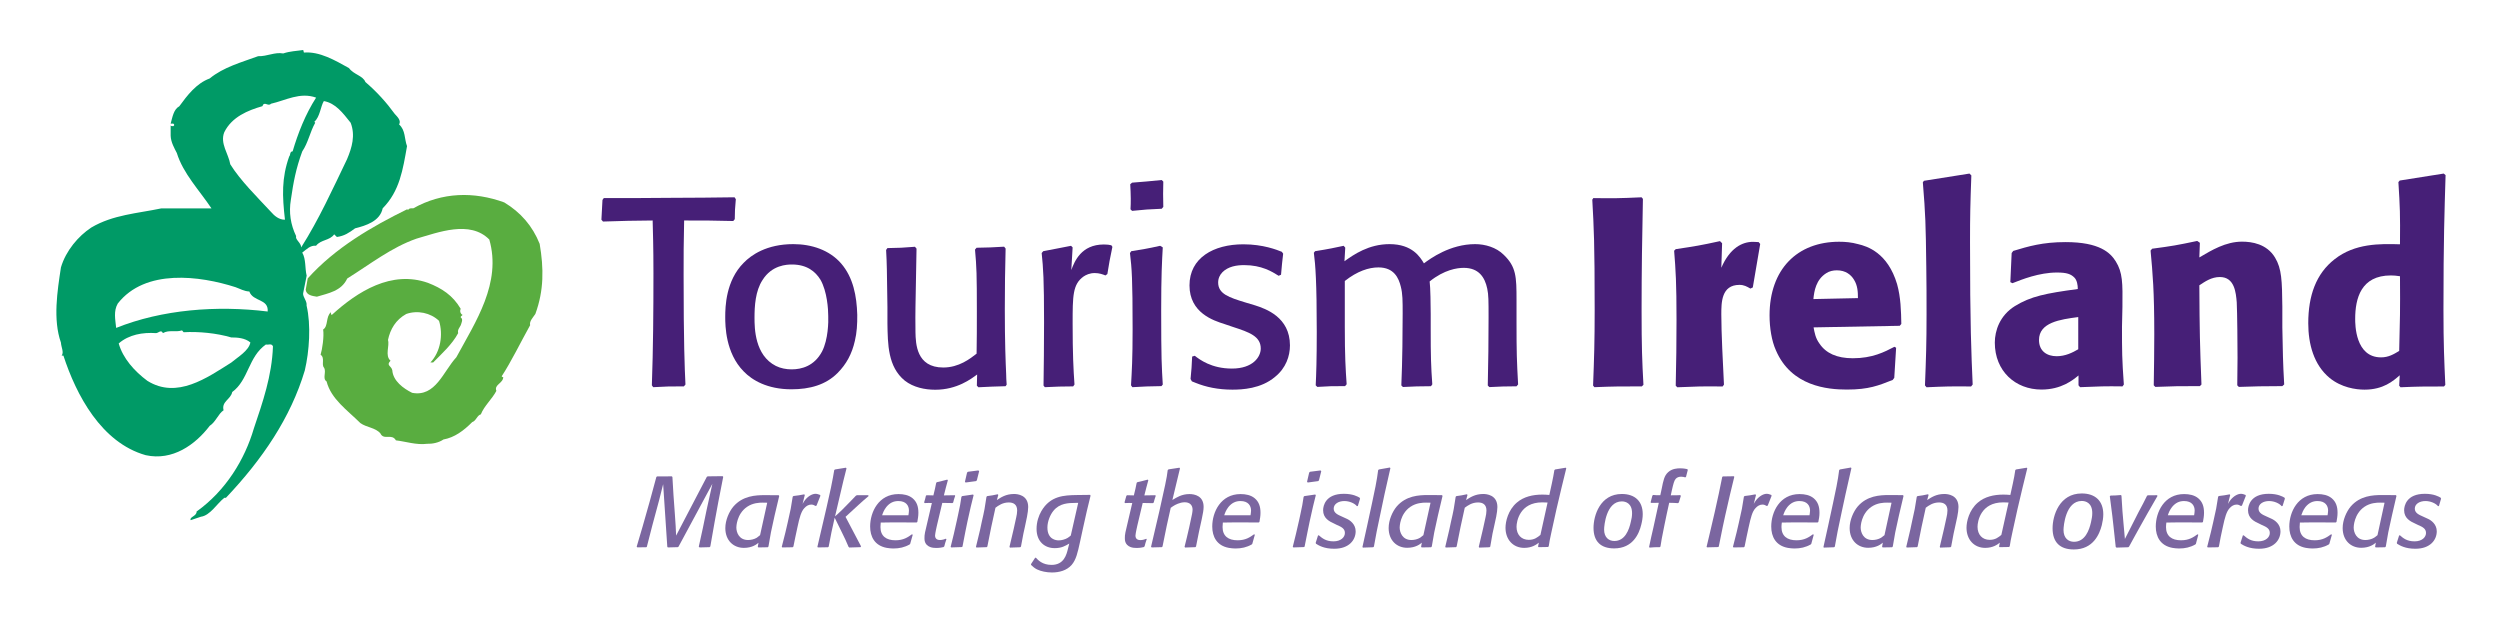 <?xml version="1.0" encoding="utf-8"?>
<!-- Generator: Adobe Illustrator 27.7.0, SVG Export Plug-In . SVG Version: 6.00 Build 0)  -->
<svg version="1.1" id="Layer_1" xmlns="http://www.w3.org/2000/svg" xmlns:xlink="http://www.w3.org/1999/xlink" x="0px" y="0px"
	 viewBox="0 0 283.46 70.87" style="enable-background:new 0 0 283.46 70.87;" xml:space="preserve">
<style type="text/css">
	.st0{fill:#461F77;}
	.st1{fill:#009A66;}
	.st2{fill:#59AD40;}
	.st3{fill:#7B66A0;}
</style>
<g>
	<path class="st0" d="M83.14,25.06C80.59,25,80.17,25,77.57,25c-0.06,3.02-0.06,3.51-0.06,6.2c0,7.59,0.12,10.59,0.21,12.4
		l-0.18,0.21c-1.72,0-1.81,0-3.48,0.09l-0.15-0.21c0.15-4.23,0.18-8.47,0.18-12.7c0-3.09-0.06-4.69-0.09-5.99
		c-2.63,0.03-2.93,0.03-5.63,0.12l-0.18-0.21c0.06-1.06,0.06-1.18,0.12-2.24l0.15-0.21c2.18,0,5.66,0,7.83-0.03
		c2.33,0,4.66-0.03,6.99-0.06l0.15,0.21c-0.09,1.06-0.12,1.39-0.12,2.27L83.14,25.06z"/>
	<path class="st0" d="M96.93,38.64c-0.33,1.48-0.97,2.66-1.97,3.66c-1.33,1.33-3.12,1.84-5.23,1.84c-2.72,0-4.45-1.03-5.41-2.03
		c-2.06-2.09-2.09-5.17-2.09-6.17c0-1.15,0.06-4.11,2.09-6.14c0.85-0.88,2.6-2.12,5.63-2.12c2.06,0,4.08,0.66,5.41,2.18
		c1.39,1.6,1.78,3.72,1.84,5.84C97.21,36.74,97.15,37.74,96.93,38.64z M93.03,31.72c-0.58-0.94-1.54-1.73-3.24-1.73
		c-0.57,0-2.27,0.06-3.33,1.76c-0.82,1.24-0.91,2.99-0.91,4.26c0,1.21,0.03,4.27,2.42,5.48c0.54,0.27,1.18,0.39,1.79,0.39
		c1.12,0,2.57-0.37,3.45-2.03c0.7-1.36,0.73-3.39,0.7-4.02C93.91,35.08,93.79,33.05,93.03,31.72z"/>
	<path class="st0" d="M114.02,28.18c-0.06,2.3-0.09,4.45-0.09,6.9c0,3.72,0.09,5.96,0.15,7.26c0,0.42,0.03,0.85,0.06,1.27
		l-0.12,0.18c-1.45,0.03-1.69,0.06-3.08,0.12l-0.18-0.18l0.03-1.27c-0.66,0.49-2.27,1.73-4.75,1.73c-1.18,0-2.48-0.27-3.45-1.03
		c-1.93-1.57-1.93-4.14-1.97-6.5v-1.87c-0.06-4.32-0.06-4.81-0.15-6.45l0.15-0.21c1.42-0.03,1.69-0.03,3.12-0.15l0.18,0.21
		l-0.12,6.62c0,0.82-0.03,1.42,0,2.87c0.03,1.27,0.09,3.99,3.15,3.99c1.78,0,3.05-1,3.78-1.57c0.03-1.63,0.03-3.03,0.03-4.78
		c0-4.2-0.03-5.05-0.21-7.02l0.18-0.21c1.39-0.03,1.72-0.03,3.12-0.12L114.02,28.18z"/>
	<path class="st0" d="M125.34,31.23c-0.3-0.12-0.7-0.27-1.21-0.27c-0.58,0-1,0.21-1.27,0.39c-1.24,0.88-1.24,2.21-1.24,5.35
		c0,3.42,0.09,5.2,0.21,6.9l-0.15,0.21c-1.42,0-1.75,0.03-3.21,0.09l-0.15-0.18c0.03-2.3,0.06-4.39,0.06-7.2
		c0-4.84-0.09-6.08-0.27-7.83l0.18-0.21c1.15-0.21,1.88-0.37,3.15-0.61l0.18,0.18l-0.15,2.57c0.36-0.97,1.12-2.9,3.69-2.9
		c0.39,0,0.6,0.03,0.85,0.09l0.12,0.18c-0.3,1.45-0.36,1.75-0.57,3.08L125.34,31.23z"/>
	<path class="st0" d="M131.69,43.78c-1.57,0.03-1.81,0.03-3.3,0.12l-0.15-0.21c0.09-1.6,0.18-2.99,0.18-6.35
		c0-5.78-0.09-6.87-0.3-8.65l0.15-0.21c1.3-0.21,1.75-0.27,3.27-0.61l0.3,0.18c-0.09,1.57-0.18,3.21-0.18,7.11
		c0,5.62,0.06,6.38,0.18,8.44L131.69,43.78z M131.72,23.67c-1.54,0.06-1.87,0.09-3.36,0.24l-0.18-0.18
		c0.03-0.39,0.03-0.81,0.03-1.21c0-0.54-0.03-1.03-0.06-1.63l0.21-0.18c1.57-0.12,1.84-0.15,3.36-0.3l0.18,0.18
		c-0.03,1.24-0.03,1.54,0,2.87L131.72,23.67z"/>
	<path class="st0" d="M142.3,34.62c1.21,0.39,3.96,1.33,3.96,4.54c0,1.21-0.45,2.57-1.69,3.57c-1.6,1.36-3.75,1.45-4.84,1.45
		c-1.63,0-3-0.3-4.14-0.76c-0.15-0.06-0.3-0.12-0.45-0.18l-0.15-0.27c0.12-1.18,0.12-1.33,0.18-2.54l0.3-0.09
		c0.54,0.42,1.88,1.45,4.21,1.45c2.39,0,3.27-1.33,3.27-2.27c0-1.39-1.3-1.85-3.15-2.45l-0.97-0.33c-1.24-0.39-3.96-1.27-3.96-4.38
		c0-3.12,2.72-4.66,6.11-4.66c2.24,0,3.81,0.63,4.36,0.85l0.15,0.21c-0.12,1.12-0.15,1.24-0.24,2.39l-0.27,0.12
		c-0.76-0.48-1.94-1.21-3.9-1.21c-0.42,0-0.85,0.03-1.3,0.15c-0.91,0.25-1.66,0.88-1.66,1.82c0,1.3,1.24,1.7,3.11,2.27L142.3,34.62z
		"/>
	<path class="st0" d="M149.11,28.48c1.54-0.24,2.36-0.42,3.24-0.61l0.18,0.21l-0.09,1.54c1.06-0.76,2.75-1.94,5.11-1.94
		c2.6,0,3.48,1.48,3.9,2.18c0.73-0.54,2.96-2.18,5.81-2.18c1.12,0,2.39,0.36,3.24,1.21c1.42,1.36,1.45,2.51,1.45,5.11v2.57
		c0,3.45,0.03,4.29,0.18,7.02l-0.18,0.21c-1.45,0-1.69,0.03-3.08,0.09l-0.18-0.18c0.06-2.51,0.09-5.26,0.09-7.71
		c0-1.9,0-2.57-0.15-3.27c-0.27-1.3-0.97-2.36-2.66-2.36c-0.76,0-2.21,0.21-3.87,1.54c0.09,0.63,0.12,2.81,0.12,3.69v1.72
		c0,3.09,0.03,4.14,0.18,6.26l-0.15,0.21c-1.57,0-1.75,0.03-3.18,0.09l-0.18-0.18c0.12-2.72,0.15-6.2,0.15-8.11
		c0-1.51,0-2.27-0.21-3.09c-0.24-0.97-0.76-2.18-2.54-2.18c-1.09,0-2.39,0.42-3.81,1.54v5.17c0,3.36,0.09,4.84,0.21,6.54l-0.18,0.21
		c-1.57,0-1.69,0-3.15,0.09l-0.18-0.18c0.06-1.21,0.12-2.93,0.12-6.05c0-5.69-0.15-7.59-0.33-8.98L149.11,28.48z"/>
	<path class="st0" d="M186.28,22.55c-0.09,4.17-0.15,8.35-0.15,12.52c0,4.38,0.06,5.78,0.21,8.56l-0.18,0.18
		c-2.51,0-3.12,0-5.38,0.09l-0.15-0.18c0.12-3.15,0.18-4.99,0.18-8.56c0-7.71-0.09-9.26-0.27-12.52l0.12-0.18
		c2.18,0.03,2.87,0.03,5.47-0.09L186.28,22.55z"/>
	<path class="st0" d="M198.47,32.72c-0.42-0.24-0.73-0.42-1.24-0.42c-2.06,0-2.06,2-2.06,3.36c0,2.09,0.18,5.5,0.3,7.95l-0.15,0.21
		c-2.42-0.03-2.9,0-5.14,0.09L190,43.73c0.06-2.51,0.09-4.99,0.09-7.47c0-4.2-0.09-5.57-0.27-7.83l0.18-0.18
		c2.21-0.33,2.78-0.42,5.02-0.91l0.24,0.24l-0.09,2.78c0.97-2.24,2.36-2.94,3.6-2.94c0.21,0,0.42,0.03,0.63,0.03l0.18,0.21
		l-0.84,4.93L198.47,32.72z"/>
	<path class="st0" d="M214.99,39.43l-0.21,3.41l-0.18,0.24c-1.6,0.63-2.69,1.09-5.2,1.09c-2.18,0-6.29-0.36-8.04-4.45
		c-0.48-1.06-0.72-2.54-0.72-3.96c0-5.23,3.14-8.35,7.89-8.35c0.69,0,1.39,0.06,2.15,0.27c1.03,0.24,3.36,0.97,4.42,4.54
		c0.42,1.51,0.45,3.03,0.48,4.51l-0.18,0.21l-9.77,0.18c0.12,0.61,0.21,1.21,0.67,1.84c0.73,1.09,1.97,1.66,3.78,1.66
		c2.21,0,3.57-0.7,4.72-1.3L214.99,39.43z M210.66,33.8c0-0.7-0.03-1.42-0.45-2.09c-0.33-0.55-0.94-1.06-1.94-1.06
		c-0.42,0-0.85,0.09-1.21,0.33c-1.15,0.73-1.36,2-1.45,2.93L210.66,33.8z"/>
	<path class="st0" d="M223.49,43.82c-2.21-0.03-3.03,0-5.05,0.09l-0.18-0.21c0.12-2.99,0.18-4.81,0.18-8.07c0-1.79,0-3.57-0.03-5.36
		c-0.06-4.9-0.09-5.9-0.39-9.59l0.12-0.18l5.17-0.82l0.21,0.21c-0.12,3.27-0.15,4.63-0.15,7.5c0,9.56,0.15,12.73,0.3,16.21
		L223.49,43.82z"/>
	<path class="st0" d="M240.6,37.04c0,2.84,0,3.6,0.21,6.56l-0.15,0.21c-1.97-0.03-2.63,0-4.81,0.09l-0.18-0.21v-1.12
		c-0.63,0.52-1.94,1.6-4.2,1.6c-2.96,0-5.29-2.09-5.29-5.32c0-1.36,0.57-3.08,2.27-4.14c1.82-1.12,3.51-1.45,7.14-1.94
		c0-0.45-0.09-1-0.39-1.3c-0.39-0.39-0.85-0.57-1.97-0.57c-2.03,0-3.99,0.79-5.05,1.21l-0.24-0.12l0.15-3.3l0.18-0.24
		c1.72-0.52,3.33-1,5.93-1c3.87,0,5.08,1.21,5.69,2.18c0.79,1.27,0.79,2.45,0.76,5.17L240.6,37.04z M235.64,35.95
		c-2.06,0.27-4.45,0.61-4.45,2.6c0,1.27,0.91,1.84,2,1.84c1,0,1.82-0.42,2.45-0.79V35.95z"/>
	<path class="st0" d="M258.78,43.78c-2.42,0-2.93,0.03-4.93,0.09l-0.18-0.18c0-1.03,0.03-2.09,0.03-3.12c0-1.14-0.03-5.29-0.09-6.29
		c-0.09-1.09-0.24-2.87-1.91-2.87c-0.97,0-1.69,0.52-2.33,0.94c0.03,5.41,0.06,6.59,0.24,11.25l-0.18,0.18c-2.42,0-2.87,0-5.05,0.09
		l-0.18-0.18c0.03-1.94,0.06-3.87,0.06-5.81c0-4.93-0.18-6.84-0.42-9.47l0.18-0.21c2.27-0.3,2.78-0.39,5.11-0.88l0.3,0.21
		l-0.06,1.66c1.39-0.82,2.99-1.79,4.84-1.79c1.09,0,2.81,0.24,3.75,1.82c0.75,1.24,0.79,2.63,0.82,5.54v2.36
		c0.06,2.96,0.06,3.81,0.21,6.47L258.78,43.78z"/>
	<path class="st0" d="M277.11,43.82c-2.27,0-2.84,0-4.93,0.09l-0.15-0.18l0.06-1.18c-0.73,0.64-1.85,1.63-3.99,1.63
		c-1,0-2.63-0.24-3.96-1.33c-1.79-1.48-2.42-3.84-2.42-6.2c0-3.12,0.88-5.62,2.99-7.26c2.3-1.81,5.14-1.76,7.41-1.69
		c0.03-3.45,0-4.2-0.18-7.05l0.15-0.18l4.99-0.79l0.21,0.18c-0.12,4-0.24,7.29-0.24,15.28c0,3.96,0.09,5.78,0.21,8.5L277.11,43.82z
		 M271.09,31.23c-3.39,0-4.05,2.6-4.05,4.93c0,0.61,0,4.36,2.93,4.36c0.85,0,1.45-0.36,2.06-0.73c0.09-3.66,0.12-4.45,0.09-8.47
		C271.7,31.26,271.43,31.23,271.09,31.23z"/>
</g>
<path class="st1" d="M34.77,31.26c-0.21-0.86-0.06-1.86-0.5-2.62c0.49-0.37,0.9-0.84,1.57-0.78c0.55-0.71,1.55-0.57,2.05-1.29
	l0.31,0.3c0.85-0.12,1.37-0.47,2.06-0.98c1.23-0.31,2.82-0.8,3.13-2.27c1.94-1.96,2.29-4.41,2.76-7.05c-0.31-0.82-0.16-1.8-0.9-2.46
	c0.28-0.45-0.25-0.92-0.49-1.19c-0.92-1.27-2.01-2.49-3.33-3.62c-0.28-0.73-1.33-0.84-1.86-1.58C38,6.85,36.24,5.81,34.46,5.96
	l-0.08-0.29c-0.78,0.12-1.45,0.12-2.27,0.39c-0.96-0.18-1.84,0.35-2.84,0.31c-1.88,0.69-3.93,1.24-5.5,2.53
	c-1.51,0.55-2.55,1.93-3.44,3.15c-0.65,0.35-0.78,1.25-0.98,1.97c0.12,0.02,0.33-0.08,0.39,0.1c0.04,0.1-0.04,0.14-0.08,0.18
	c-0.1,0-0.24,0.04-0.31-0.08v1.17c0.02,0.73,0.43,1.43,0.7,1.96c0.72,2.33,2.56,4.23,3.93,6.28c-1.65,0-3.93,0-5.7,0
	c-2.7,0.57-5.46,0.71-7.93,2.17c-1.46,0.96-2.88,2.62-3.44,4.52c-0.41,2.7-0.92,5.91,0,8.53c0.02,0.49,0.37,1.11,0.08,1.47h0.2
	c1.45,4.46,4.3,9.87,9.33,11.29c3.04,0.67,5.62-1.18,7.26-3.33c0.68-0.43,0.97-1.37,1.57-1.76c-0.26-1,0.82-1.23,0.98-2.07
	c1.86-1.36,1.82-4,3.82-5.39c0.27,0.08,0.64-0.17,0.8,0.21c-0.12,3.35-1.16,6.32-2.17,9.32c-1.02,3.48-3.15,7.02-6.49,9.41
	c0.03,0.53-0.85,0.61-0.67,0.98l1.16-0.39c1.05-0.14,1.82-1.49,2.66-2.15h0.18c4.13-4.36,7.34-9.08,8.94-14.44
	c0.51-2.16,0.72-5.15,0.2-7.36c0.08-0.48-0.44-0.98-0.39-1.38L34.77,31.26z M26.22,41.11c-2.74,1.72-6.15,4.17-9.51,2.07
	c-1.47-1.09-2.78-2.56-3.25-4.24c1.16-1.01,2.72-1.27,4.23-1.17c0.27,0,0.58-0.45,0.78,0c0.72-0.41,1.37-0.06,2.17-0.31l0.18,0.21
	c1.68-0.1,3.74,0.1,5.4,0.59c0.7,0,1.57,0.06,2.17,0.57C28.2,39.78,26.97,40.48,26.22,41.11z M30.35,35.32
	c-5.78-0.71-11.96-0.23-17.18,1.86c-0.1-0.98-0.31-1.9,0.18-2.76c3.11-3.99,9.33-3.15,13.35-1.86c0.51,0.18,0.98,0.47,1.57,0.49
	C28.69,34.23,30.47,33.85,30.35,35.32z M32.31,24.91c-0.67,0.02-1.21-0.45-1.58-0.88c-1.58-1.7-3.46-3.54-4.62-5.4
	c-0.2-1.2-1.19-2.37-0.68-3.64c0.86-1.74,2.68-2.48,4.32-2.95c0.22-0.63,0.63,0.09,0.98-0.28c1.64-0.37,3.29-1.35,5.11-0.69
	c-1.21,1.88-2.06,4.05-2.66,6.09c-0.35,0.02-0.22,0.41-0.39,0.58C31.92,20.19,32,22.21,32.31,24.91z M33.58,26.78
	c-0.64-1.33-0.84-2.7-0.6-4.13c0.29-2,0.57-3.52,1.29-5.48c0.67-0.98,0.88-2.21,1.47-3.25l-0.1-0.11c0.65-0.57,0.71-1.76,1.08-2.35
	c1.33,0.24,2.14,1.33,3.04,2.46c0.55,1.43,0.15,2.8-0.41,4.13c-1.62,3.37-3.21,6.87-5.2,10C34.15,27.53,33.44,27.16,33.58,26.78z"/>
<path class="st2" d="M34.66,32.87c0.1,0.61,0.76,0.69,1.27,0.77c1.29-0.39,2.78-0.63,3.44-2.06c2.58-1.61,5.03-3.54,7.85-4.52
	c2.45-0.7,6.06-2.13,8.26,0.1c1.41,4.93-1.55,9.31-3.74,13.35c-1.48,1.6-2.35,4.53-5.01,4.03c-0.99-0.49-2.17-1.35-2.25-2.56
	c-0.1-0.51-0.74-0.53-0.2-1.08c-0.67-0.59-0.08-1.69-0.29-2.35c0.26-1.23,0.88-2.29,2.07-2.95c1.27-0.45,2.76-0.14,3.72,0.78
	c0.48,1.56,0.18,3.5-0.98,4.72h0.31c0.98-1,2.15-2.04,2.84-3.33c-0.1-0.37,0.15-0.61,0.29-0.89c0.08-0.27,0.31-0.7,0-0.88
	c-0.04-0.14,0.12-0.18,0.21-0.29c-0.27-0.14-0.33-0.49-0.21-0.69c-0.9-1.54-2.15-2.34-3.72-2.95c-4.13-1.45-7.96,0.96-10.9,3.64
	c-0.12-0.06-0.1-0.2-0.1-0.31c-0.61,0.53-0.28,1.59-0.88,1.96c0.12,0.79-0.1,2.25-0.29,2.86c0.53,0.37,0.06,1.11,0.39,1.47
	c0.3,0.49-0.22,1.23,0.29,1.56c0.51,2,2.35,3.25,3.83,4.72c0.71,0.51,1.71,0.51,2.27,1.17c0.39,0.83,1.29-0.04,1.76,0.79
	c1.06,0.12,2.35,0.55,3.53,0.39c0.59,0.02,1.33-0.12,1.86-0.49c1.25-0.22,2.3-1,3.26-1.97c0.45-0.14,0.55-0.77,0.98-0.88
	c0.39-0.98,1.27-1.72,1.76-2.66c-0.29-0.71,0.78-0.86,0.78-1.57c-0.08,0.04-0.14-0.04-0.18-0.08c1.08-1.65,2.15-3.86,3.23-5.8
	c-0.12-0.43,0.33-0.88,0.59-1.27c0.98-2.68,0.96-5.17,0.49-7.95c-0.81-2.03-2.16-3.58-4.02-4.7c-3.44-1.25-7.04-1.17-10.31,0.67
	c-0.22,0-0.47-0.04-0.6,0.2l-0.08-0.1c-4.03,1.98-8.16,4.37-11.29,7.85L34.66,32.87z"/>
<g>
	<path class="st3" d="M80.54,61.96l-0.09,0.08l-1.13,0.03l-0.09-0.08l0.45-2.06l0.44-2.12l0.65-2.95l-2.59,4.81l-1.25,2.32
		l-0.09,0.05l-1.12,0.03l-0.06-0.08l-0.11-1.65l-0.36-5.44l-0.46,1.83l-0.75,2.78l-0.64,2.49l-0.07,0.05l-1.02,0.01l-0.06-0.08
		l0.66-2.24l0.81-2.86l0.76-2.8l0.08-0.06l1.67-0.01l0.07,0.07l0.12,2.03l0.16,2.21c0.09,1.23,0.1,1.46,0.14,2.41l2.36-4.52
		l1.12-2.14l0.1-0.06l1.7-0.02l0.06,0.08l-0.55,2.82l-0.43,2.33L80.54,61.96z"/>
	<path class="st3" d="M87.83,58.44c-0.4,1.75-0.48,2.18-0.7,3.53l-0.08,0.08l-1.07,0.02l-0.06-0.08L86,61.54
		c-0.19,0.16-0.69,0.58-1.66,0.58c-1.16,0-2.1-0.82-2.1-2.24c0-0.9,0.43-1.87,0.91-2.44c1.06-1.23,2.52-1.3,3.57-1.3l1.57,0.01
		l0.06,0.09L87.83,58.44z M86.99,57c-0.17,0-0.34-0.01-0.51-0.01c-0.37,0-1.11,0.02-1.78,0.48c-1.19,0.82-1.21,2.28-1.21,2.34
		c0,0.54,0.29,1.42,1.33,1.42c0.31,0,0.69-0.08,0.99-0.26c0.12-0.08,0.25-0.19,0.37-0.29L86.99,57z"/>
	<path class="st3" d="M89.96,61.97l-0.09,0.08l-1.18,0.02L88.64,62l0.42-1.66l0.25-1.08c0.34-1.46,0.39-1.76,0.57-2.94l0.08-0.08
		c0.56-0.07,0.68-0.08,1.23-0.19l0.06,0.08l-0.25,1c0.09-0.16,0.18-0.31,0.29-0.45c0.38-0.46,0.83-0.69,1.18-0.69
		c0.18,0,0.33,0.06,0.52,0.13l0.03,0.1l-0.44,1.11l-0.11,0.04c-0.16-0.09-0.28-0.16-0.48-0.16c-0.31,0-0.57,0.16-0.78,0.39
		c-0.37,0.39-0.55,1.04-0.79,2.17l-0.24,1.12L89.96,61.97z"/>
	<path class="st3" d="M95.87,58.6l1.76,3.35l-0.07,0.09l-1.26,0.04L96.21,62c-0.29-0.71-0.38-0.86-0.78-1.69l-0.79-1.61
		c-0.33,1.44-0.4,1.78-0.68,3.28l-0.08,0.07l-1.15,0.02L92.68,62l0.68-2.92l0.36-1.55c0.17-0.74,0.33-1.48,0.49-2.2
		c0.22-1.04,0.27-1.41,0.38-2.03l0.08-0.07l1.24-0.2l0.07,0.08l-0.35,1.39l-0.95,4.05c0.27-0.24,0.43-0.38,0.81-0.75
		c0.4-0.39,1.36-1.39,1.54-1.58l0.12-0.07h1.3l0.03,0.1c-0.11,0.1-0.17,0.15-0.62,0.53c-0.18,0.15-0.3,0.26-0.51,0.46L95.87,58.6z"
		/>
	<path class="st3" d="M103.2,61.66l-0.06,0.07c-0.58,0.33-1.17,0.46-1.85,0.46c-0.25,0-0.5-0.03-0.75-0.07
		c-1.36-0.25-1.88-1.26-1.88-2.42c0-1.64,0.96-3.68,3.21-3.68c0.58,0,1.17,0.11,1.61,0.48c0.47,0.4,0.65,0.93,0.65,1.64
		c0,0.39-0.06,0.67-0.12,1.04l-0.08,0.06c-0.37,0-2.23-0.01-2.65-0.01c-0.53,0-0.83,0.01-1.42,0.02c-0.02,0.17-0.03,0.34-0.03,0.51
		c0,1.02,0.65,1.5,1.7,1.5c0.92,0,1.41-0.35,1.87-0.68l0.09,0.05L103.2,61.66z M103,58.42c0.02-0.17,0.06-0.35,0.06-0.53
		c0-0.54-0.31-1.08-1.2-1.08c-0.55,0-0.98,0.21-1.36,0.67c-0.28,0.36-0.39,0.67-0.48,0.94H103z"/>
	<path class="st3" d="M107.31,61.14c-0.05,0.14-0.09,0.28-0.14,0.42c-0.04,0.12-0.07,0.25-0.1,0.38l-0.09,0.09
		c-0.14,0.03-0.41,0.1-0.82,0.1c-0.22,0-0.48-0.02-0.7-0.11c-0.64-0.25-0.64-0.8-0.64-0.99c0-0.45,0.01-0.5,0.48-2.46l0.36-1.54
		c-0.36-0.01-0.45,0-0.82,0.01l-0.06-0.08c0.11-0.35,0.12-0.39,0.2-0.74l0.08-0.07c0.36,0.02,0.46,0.02,0.77,0.02
		c0.17-0.67,0.2-0.85,0.32-1.43l0.08-0.07c0.54-0.12,0.67-0.16,1.17-0.29l0.07,0.07c-0.08,0.29-0.11,0.41-0.23,0.85l-0.22,0.87
		c0.51,0,0.77-0.01,1.24-0.02l0.04,0.07c-0.11,0.34-0.15,0.42-0.23,0.76L108,57.04c-0.48-0.01-0.6-0.01-1.16-0.02l-0.61,2.57
		c-0.03,0.17-0.07,0.34-0.11,0.51c-0.03,0.17-0.1,0.48-0.1,0.62c0,0.45,0.36,0.51,0.56,0.51c0.28,0,0.54-0.1,0.67-0.15L107.31,61.14
		z"/>
	<path class="st3" d="M109.13,61.98l-0.08,0.05l-1.2,0.04L107.79,62c0.32-1.27,0.41-1.65,0.71-3.02l0.15-0.7
		c0.2-0.92,0.24-1.13,0.36-1.95l0.08-0.08l1.24-0.18l0.06,0.08c-0.28,1.1-0.35,1.41-0.69,2.95l-0.24,1.17L109.13,61.98z
		 M110.76,54.46l-0.09,0.09l-1.19,0.16l-0.07-0.09l0.24-1.04l0.1-0.09l1.18-0.15l0.09,0.08L110.76,54.46z"/>
	<path class="st3" d="M115.76,61.98l-0.09,0.07l-1.16,0.04L114.46,62l0.48-2.04l0.28-1.28c0.06-0.26,0.11-0.53,0.11-0.8
		c0-0.68-0.42-0.91-0.95-0.91c-0.7,0-1.17,0.35-1.51,0.6c-0.42,1.91-0.56,2.51-0.92,4.4l-0.08,0.07l-1.16,0.04L110.66,62l0.47-1.95
		l0.18-0.85c0.31-1.34,0.36-1.64,0.54-2.87l0.08-0.08c0.53-0.07,0.66-0.09,1.2-0.21l0.06,0.08l-0.16,0.58
		c0.44-0.29,1.01-0.69,1.95-0.69c0.37,0,1.6,0.1,1.6,1.48c0,0.59-0.23,1.59-0.37,2.23l-0.17,0.77L115.76,61.98z"/>
	<path class="st3" d="M123.65,56.21c-0.36,1.44-0.46,1.89-0.86,3.7l-0.33,1.52c-0.27,1.24-0.45,2.04-0.95,2.62
		c-0.56,0.64-1.41,0.86-2.24,0.86c-0.6,0-1.24-0.13-1.69-0.35c-0.28-0.14-0.45-0.3-0.67-0.5l-0.01-0.1l0.47-0.72h0.09
		c0.23,0.25,0.72,0.81,1.77,0.81c1.42,0,1.7-1.18,1.86-1.83l0.15-0.59c-0.46,0.27-0.87,0.52-1.66,0.52c-1.12,0-2.05-0.74-2.05-2.18
		c0-0.8,0.25-1.51,0.54-2.01c1.02-1.77,2.63-1.8,3.95-1.83l1.59-0.02L123.65,56.21z M121.96,57.02c-0.81,0.01-1.81,0.02-2.52,0.9
		c-0.34,0.41-0.68,1.17-0.68,1.89c0,1.36,0.99,1.46,1.27,1.46c0.17,0,0.34-0.02,0.51-0.07c0.44-0.12,0.61-0.26,0.87-0.48l0.84-3.7
		L121.96,57.02z"/>
	<path class="st3" d="M130.02,61.14c-0.05,0.14-0.09,0.28-0.14,0.42c-0.03,0.12-0.07,0.25-0.1,0.38l-0.09,0.09
		c-0.14,0.03-0.41,0.1-0.82,0.1c-0.22,0-0.48-0.02-0.7-0.11c-0.63-0.25-0.63-0.8-0.63-0.99c0-0.45,0.01-0.5,0.48-2.46l0.36-1.54
		c-0.36-0.01-0.45,0-0.82,0.01l-0.06-0.08c0.11-0.35,0.12-0.39,0.21-0.74l0.08-0.07c0.36,0.02,0.46,0.02,0.77,0.02
		c0.17-0.67,0.2-0.85,0.32-1.43l0.08-0.07c0.55-0.12,0.67-0.16,1.17-0.29l0.07,0.07c-0.08,0.29-0.11,0.41-0.23,0.85l-0.22,0.87
		c0.51,0,0.77-0.01,1.24-0.02l0.05,0.07c-0.11,0.34-0.15,0.42-0.23,0.76l-0.09,0.07c-0.48-0.01-0.6-0.01-1.16-0.02l-0.61,2.57
		c-0.03,0.17-0.07,0.34-0.11,0.51c-0.03,0.17-0.1,0.48-0.1,0.62c0,0.45,0.36,0.51,0.56,0.51c0.28,0,0.54-0.1,0.67-0.15L130.02,61.14
		z"/>
	<path class="st3" d="M135.61,61.97l-0.08,0.07l-1.16,0.04l-0.06-0.08l0.27-1.1l0.26-1.12c0.1-0.5,0.22-1,0.32-1.5
		c0.02-0.16,0.06-0.32,0.06-0.48c0-0.55-0.34-0.85-0.89-0.85c-0.15,0-0.28,0.02-0.42,0.05c-0.54,0.14-0.84,0.34-1.17,0.58
		l-0.45,2.03l-0.48,2.36l-0.08,0.07l-1.15,0.03l-0.07-0.07l0.95-4.07c0.3-1.34,0.59-2.63,0.65-2.95c0.17-0.81,0.22-1.12,0.29-1.68
		l0.09-0.08l1.24-0.19l0.06,0.08c-0.32,1.29-0.44,1.79-0.86,3.58c0.48-0.29,1.06-0.67,1.94-0.67c0.58,0,1.6,0.21,1.6,1.45
		c0,0.37-0.08,0.76-0.21,1.39l-0.31,1.41L135.61,61.97z"/>
	<path class="st3" d="M141.99,61.66l-0.06,0.07c-0.58,0.33-1.17,0.46-1.85,0.46c-0.25,0-0.5-0.03-0.75-0.07
		c-1.36-0.25-1.88-1.26-1.88-2.42c0-1.64,0.96-3.68,3.21-3.68c0.58,0,1.17,0.11,1.61,0.48c0.47,0.4,0.65,0.93,0.65,1.64
		c0,0.39-0.06,0.67-0.12,1.04l-0.08,0.06c-0.38,0-2.23-0.01-2.65-0.01c-0.53,0-0.83,0.01-1.42,0.02c-0.02,0.17-0.03,0.34-0.03,0.51
		c0,1.02,0.65,1.5,1.7,1.5c0.92,0,1.41-0.35,1.87-0.68l0.09,0.05L141.99,61.66z M141.79,58.42c0.02-0.17,0.06-0.35,0.06-0.53
		c0-0.54-0.31-1.08-1.2-1.08c-0.54,0-0.98,0.21-1.36,0.67c-0.28,0.36-0.39,0.67-0.48,0.94H141.79z"/>
	<path class="st3" d="M147.92,61.98l-0.08,0.05l-1.2,0.04L146.58,62c0.32-1.27,0.41-1.65,0.72-3.02l0.15-0.7
		c0.2-0.92,0.24-1.13,0.36-1.95l0.08-0.08l1.24-0.18l0.06,0.08c-0.28,1.1-0.35,1.41-0.69,2.95l-0.24,1.17L147.92,61.98z
		 M149.55,54.46l-0.09,0.09l-1.19,0.16l-0.07-0.09l0.24-1.04l0.1-0.09l1.18-0.15l0.09,0.08L149.55,54.46z"/>
	<path class="st3" d="M153.96,57.36l-0.1,0.04c-0.26-0.33-0.86-0.59-1.43-0.59c-0.68,0-1.21,0.34-1.21,0.86
		c0,0.51,0.51,0.71,0.91,0.89l0.59,0.27c0.33,0.15,0.99,0.59,0.99,1.41c0,0.97-0.73,1.98-2.43,1.98c-1.14,0-1.74-0.36-2.07-0.57
		l-0.03-0.11l0.26-0.82l0.09-0.03c0.38,0.33,0.8,0.69,1.67,0.69c0.84,0,1.29-0.47,1.29-0.95c0-0.48-0.36-0.68-0.93-0.92l-0.28-0.14
		c-0.56-0.25-1.26-0.61-1.26-1.52c0-0.5,0.27-1.86,2.35-1.86c1.03,0,1.57,0.31,1.79,0.44l0.05,0.11L153.96,57.36z"/>
	<path class="st3" d="M156.54,58.14c-0.43,2-0.49,2.32-0.76,3.84l-0.09,0.07l-1.16,0.04l-0.05-0.07l0.52-2.35l0.57-2.64
		c0.26-1.2,0.56-2.6,0.69-3.72l0.08-0.08l1.25-0.22l0.06,0.07l-0.67,2.97L156.54,58.14z"/>
	<path class="st3" d="M163.04,58.44c-0.4,1.75-0.48,2.18-0.7,3.53l-0.08,0.08l-1.07,0.02l-0.06-0.08l0.08-0.46
		c-0.19,0.16-0.69,0.58-1.66,0.58c-1.16,0-2.1-0.82-2.1-2.24c0-0.9,0.43-1.87,0.91-2.44c1.06-1.23,2.52-1.3,3.57-1.3l1.57,0.01
		l0.06,0.09L163.04,58.44z M162.2,57c-0.17,0-0.34-0.01-0.51-0.01c-0.37,0-1.11,0.02-1.78,0.48c-1.19,0.82-1.21,2.28-1.21,2.34
		c0,0.54,0.3,1.42,1.33,1.42c0.31,0,0.69-0.08,0.99-0.26c0.12-0.08,0.25-0.19,0.37-0.29L162.2,57z"/>
	<path class="st3" d="M168.97,61.98l-0.09,0.07l-1.16,0.04L167.67,62l0.48-2.04l0.28-1.28c0.06-0.26,0.11-0.53,0.11-0.8
		c0-0.68-0.42-0.91-0.95-0.91c-0.7,0-1.17,0.35-1.51,0.6c-0.42,1.91-0.56,2.51-0.92,4.4l-0.08,0.07l-1.16,0.04L163.87,62l0.46-1.95
		l0.18-0.85c0.31-1.34,0.36-1.64,0.54-2.87l0.08-0.08c0.53-0.07,0.66-0.09,1.2-0.21l0.06,0.08l-0.16,0.58
		c0.44-0.29,1.01-0.69,1.95-0.69c0.37,0,1.6,0.1,1.6,1.48c0,0.59-0.23,1.59-0.38,2.23l-0.17,0.77L168.97,61.98z"/>
	<path class="st3" d="M176.48,57.73c-0.2,0.92-0.41,1.85-0.61,2.78c-0.15,0.68-0.19,0.91-0.27,1.44l-0.09,0.07l-1.06,0.02
		l-0.06-0.07l0.09-0.44c-0.28,0.22-0.79,0.59-1.66,0.59c-1.26,0-2.12-0.94-2.12-2.28c0-0.7,0.29-2,1.28-2.85
		c0.78-0.68,1.84-0.91,2.88-0.91c0.27,0,0.49,0.01,0.81,0.04l0.28-1.28c0.16-0.73,0.19-0.95,0.29-1.53l0.08-0.08l1.21-0.2l0.06,0.07
		l-0.53,2.17L176.48,57.73z M175.47,56.98c-0.2-0.01-0.41-0.02-0.61-0.02c-2.55,0-2.91,2.17-2.91,2.77c0,0.91,0.56,1.48,1.39,1.48
		c0.65,0,1-0.3,1.32-0.56L175.47,56.98z"/>
	<path class="st3" d="M183.02,62.18c-1.51,0-2.34-0.78-2.34-2.33c0-1.38,0.74-3.84,3.21-3.84c1.49,0,2.37,0.83,2.37,2.29
		c0,0.4-0.07,0.81-0.17,1.2C185.85,60.5,185.15,62.18,183.02,62.18z M185.05,58.19c0-1.14-0.74-1.34-1.16-1.34
		c-1.78,0-2.01,2.77-2.01,3.19c0,0.91,0.55,1.3,1.16,1.3c1.21,0,1.67-1.25,1.87-2.18C185,58.84,185.05,58.51,185.05,58.19z"/>
	<path class="st3" d="M190.26,57.05c-0.41-0.03-0.51-0.03-1-0.04c-0.08,0.36-0.47,2.13-0.54,2.53c-0.28,1.34-0.39,2-0.45,2.43
		l-0.08,0.07c-0.53,0-0.69,0.01-1.15,0.05l-0.06-0.07c0.11-0.61,0.35-1.57,0.48-2.17l0.62-2.84c-0.12,0-0.74,0.01-0.86,0.01
		l-0.07-0.06c0.1-0.36,0.11-0.38,0.2-0.76l0.09-0.08c0.18,0.01,0.3,0.02,0.41,0.03c0.11,0,0.23,0,0.4,0l0.16-0.74
		c0.18-0.91,0.29-1.49,0.74-1.88c0.45-0.41,1.07-0.43,1.34-0.43c0.4,0,0.67,0.06,0.82,0.09l0.06,0.09c-0.1,0.36-0.12,0.45-0.2,0.78
		l-0.09,0.07c-0.12-0.04-0.26-0.08-0.47-0.08c-0.23,0-0.46,0.07-0.61,0.24c-0.18,0.2-0.27,0.58-0.43,1.27l-0.13,0.6
		c0.53,0,0.74,0,1.08-0.02l0.06,0.09c-0.1,0.33-0.12,0.43-0.22,0.73L190.26,57.05z"/>
	<path class="st3" d="M194.88,61.98l-0.09,0.05l-1.24,0.03L193.5,62l0.36-1.52l0.56-2.4c0.44-1.96,0.54-2.44,0.85-3.99l0.07-0.07
		L196.6,54l0.04,0.07c-0.41,1.67-0.53,2.18-1.03,4.39l-0.27,1.25L194.88,61.98z"/>
	<path class="st3" d="M197.81,61.97l-0.09,0.08l-1.18,0.02L196.49,62l0.42-1.66l0.25-1.08c0.34-1.46,0.39-1.76,0.57-2.94l0.08-0.08
		c0.56-0.07,0.68-0.08,1.23-0.19l0.06,0.08l-0.25,1c0.09-0.16,0.18-0.31,0.29-0.45c0.38-0.46,0.83-0.69,1.18-0.69
		c0.18,0,0.33,0.06,0.52,0.13l0.03,0.1l-0.44,1.11l-0.11,0.04c-0.16-0.09-0.29-0.16-0.48-0.16c-0.31,0-0.57,0.16-0.78,0.39
		c-0.38,0.39-0.54,1.04-0.79,2.17l-0.24,1.12L197.81,61.97z"/>
	<path class="st3" d="M205.37,61.66l-0.06,0.07c-0.58,0.33-1.17,0.46-1.85,0.46c-0.25,0-0.5-0.03-0.75-0.07
		c-1.36-0.25-1.88-1.26-1.88-2.42c0-1.64,0.96-3.68,3.21-3.68c0.58,0,1.17,0.11,1.61,0.48c0.47,0.4,0.65,0.93,0.65,1.64
		c0,0.39-0.06,0.67-0.13,1.04l-0.08,0.06c-0.37,0-2.22-0.01-2.64-0.01c-0.53,0-0.83,0.01-1.42,0.02c-0.02,0.17-0.04,0.34-0.04,0.51
		c0,1.02,0.65,1.5,1.7,1.5c0.92,0,1.41-0.35,1.87-0.68l0.09,0.05L205.37,61.66z M205.17,58.42c0.02-0.17,0.06-0.35,0.06-0.53
		c0-0.54-0.31-1.08-1.2-1.08c-0.54,0-0.98,0.21-1.36,0.67c-0.28,0.36-0.39,0.67-0.48,0.94H205.17z"/>
	<path class="st3" d="M208.8,58.14c-0.43,2-0.49,2.32-0.76,3.84l-0.09,0.07l-1.16,0.04l-0.04-0.07l0.52-2.35l0.57-2.64
		c0.26-1.2,0.56-2.6,0.69-3.72l0.08-0.08l1.25-0.22l0.06,0.07l-0.67,2.97L208.8,58.14z"/>
	<path class="st3" d="M215.31,58.44c-0.4,1.75-0.48,2.18-0.7,3.53l-0.08,0.08l-1.07,0.02l-0.06-0.08l0.08-0.46
		c-0.19,0.16-0.69,0.58-1.66,0.58c-1.16,0-2.1-0.82-2.1-2.24c0-0.9,0.43-1.87,0.91-2.44c1.06-1.23,2.52-1.3,3.57-1.3l1.57,0.01
		l0.06,0.09L215.31,58.44z M214.47,57c-0.17,0-0.34-0.01-0.51-0.01c-0.38,0-1.11,0.02-1.78,0.48c-1.19,0.82-1.21,2.28-1.21,2.34
		c0,0.54,0.29,1.42,1.33,1.42c0.31,0,0.69-0.08,0.99-0.26c0.12-0.08,0.25-0.19,0.38-0.29L214.47,57z"/>
	<path class="st3" d="M221.23,61.98l-0.09,0.07l-1.16,0.04L219.94,62l0.48-2.04l0.28-1.28c0.06-0.26,0.11-0.53,0.11-0.8
		c0-0.68-0.42-0.91-0.95-0.91c-0.7,0-1.17,0.35-1.51,0.6c-0.42,1.91-0.56,2.51-0.92,4.4l-0.08,0.07l-1.16,0.04L216.14,62l0.46-1.95
		l0.18-0.85c0.31-1.34,0.36-1.64,0.55-2.87l0.08-0.08c0.53-0.07,0.66-0.09,1.2-0.21l0.06,0.08l-0.16,0.58
		c0.44-0.29,1.01-0.69,1.95-0.69c0.38,0,1.6,0.1,1.6,1.48c0,0.59-0.23,1.59-0.38,2.23l-0.17,0.77L221.23,61.98z"/>
	<path class="st3" d="M228.75,57.73c-0.2,0.92-0.41,1.85-0.61,2.78c-0.15,0.68-0.19,0.91-0.27,1.44l-0.09,0.07l-1.06,0.02
		l-0.06-0.07l0.09-0.44c-0.28,0.22-0.79,0.59-1.66,0.59c-1.26,0-2.12-0.94-2.12-2.28c0-0.7,0.29-2,1.28-2.85
		c0.78-0.68,1.84-0.91,2.88-0.91c0.27,0,0.49,0.01,0.81,0.04l0.28-1.28c0.16-0.73,0.19-0.95,0.28-1.53l0.08-0.08l1.22-0.2l0.06,0.07
		l-0.53,2.17L228.75,57.73z M227.74,56.98c-0.21-0.01-0.41-0.02-0.61-0.02c-2.56,0-2.91,2.17-2.91,2.77c0,0.91,0.56,1.48,1.38,1.48
		c0.65,0,1-0.3,1.32-0.56L227.74,56.98z"/>
	<path class="st3" d="M242.56,59.87c-0.16,0.29-0.41,0.74-0.56,1.01c-0.04,0.09-0.6,1.1-0.6,1.1l-0.09,0.07l-1.33,0.04l-0.09-0.07
		l-0.24-2.22l-0.15-1.34l-0.28-2.19l0.08-0.08c0.51-0.01,0.6-0.01,1.16-0.06l0.08,0.06l0.11,1.75l0.12,1.4l0.16,1.77l1.54-3.03
		c0.48-0.89,0.62-1.16,0.97-1.87l0.09-0.05l1.04-0.01l0.06,0.08c-0.16,0.28-0.94,1.62-1.11,1.93L242.56,59.87z"/>
	<path class="st3" d="M248.98,61.66l-0.06,0.07c-0.58,0.33-1.17,0.46-1.85,0.46c-0.25,0-0.5-0.03-0.75-0.07
		c-1.36-0.25-1.89-1.26-1.89-2.42c0-1.64,0.96-3.68,3.21-3.68c0.58,0,1.17,0.11,1.61,0.48c0.47,0.4,0.65,0.93,0.65,1.64
		c0,0.39-0.06,0.67-0.12,1.04l-0.08,0.06c-0.38,0-2.23-0.01-2.65-0.01c-0.53,0-0.83,0.01-1.42,0.02c-0.02,0.17-0.04,0.34-0.04,0.51
		c0,1.02,0.65,1.5,1.7,1.5c0.92,0,1.41-0.35,1.87-0.68l0.09,0.05L248.98,61.66z M248.78,58.42c0.02-0.17,0.06-0.35,0.06-0.53
		c0-0.54-0.31-1.08-1.2-1.08c-0.55,0-0.98,0.21-1.36,0.67c-0.28,0.36-0.39,0.67-0.48,0.94H248.78z"/>
	<path class="st3" d="M251.59,61.97l-0.09,0.08l-1.18,0.02L250.26,62l0.42-1.66l0.25-1.08c0.34-1.46,0.39-1.76,0.57-2.94l0.08-0.08
		c0.56-0.07,0.68-0.08,1.23-0.19l0.06,0.08l-0.25,1c0.09-0.16,0.18-0.31,0.29-0.45c0.38-0.46,0.83-0.69,1.18-0.69
		c0.18,0,0.33,0.06,0.52,0.13l0.03,0.1l-0.44,1.11l-0.12,0.04c-0.16-0.09-0.28-0.16-0.48-0.16c-0.31,0-0.57,0.16-0.78,0.39
		c-0.37,0.39-0.55,1.04-0.79,2.17l-0.24,1.12L251.59,61.97z"/>
	<path class="st3" d="M258.81,57.36l-0.1,0.04c-0.26-0.33-0.86-0.59-1.43-0.59c-0.68,0-1.2,0.34-1.2,0.86
		c0,0.51,0.51,0.71,0.91,0.89l0.59,0.27c0.33,0.15,0.99,0.59,0.99,1.41c0,0.97-0.73,1.98-2.43,1.98c-1.13,0-1.74-0.36-2.07-0.57
		l-0.03-0.11l0.26-0.82l0.09-0.03c0.38,0.33,0.79,0.69,1.67,0.69c0.84,0,1.3-0.47,1.3-0.95c0-0.48-0.36-0.68-0.93-0.92l-0.28-0.14
		c-0.56-0.25-1.26-0.61-1.26-1.52c0-0.5,0.27-1.86,2.35-1.86c1.03,0,1.57,0.31,1.79,0.44l0.04,0.11L258.81,57.36z"/>
	<path class="st3" d="M264.11,61.66l-0.06,0.07c-0.58,0.33-1.17,0.46-1.85,0.46c-0.25,0-0.5-0.03-0.75-0.07
		c-1.36-0.25-1.88-1.26-1.88-2.42c0-1.64,0.96-3.68,3.21-3.68c0.58,0,1.17,0.11,1.61,0.48c0.47,0.4,0.65,0.93,0.65,1.64
		c0,0.39-0.06,0.67-0.12,1.04l-0.08,0.06c-0.38,0-2.23-0.01-2.65-0.01c-0.53,0-0.83,0.01-1.42,0.02c-0.02,0.17-0.03,0.34-0.03,0.51
		c0,1.02,0.65,1.5,1.7,1.5c0.92,0,1.41-0.35,1.87-0.68l0.09,0.05L264.11,61.66z M263.91,58.42c0.02-0.17,0.06-0.35,0.06-0.53
		c0-0.54-0.31-1.08-1.2-1.08c-0.54,0-0.98,0.21-1.36,0.67c-0.28,0.36-0.38,0.67-0.48,0.94H263.91z"/>
	<path class="st3" d="M271.21,58.44c-0.4,1.75-0.48,2.18-0.7,3.53l-0.08,0.08l-1.07,0.02l-0.06-0.08l0.08-0.46
		c-0.19,0.16-0.69,0.58-1.66,0.58c-1.16,0-2.1-0.82-2.1-2.24c0-0.9,0.43-1.87,0.91-2.44c1.06-1.23,2.52-1.3,3.56-1.3l1.57,0.01
		l0.06,0.09L271.21,58.44z M270.37,57c-0.17,0-0.34-0.01-0.51-0.01c-0.37,0-1.11,0.02-1.78,0.48c-1.19,0.82-1.21,2.28-1.21,2.34
		c0,0.54,0.29,1.42,1.33,1.42c0.31,0,0.69-0.08,0.99-0.26c0.13-0.08,0.25-0.19,0.38-0.29L270.37,57z"/>
	<path class="st3" d="M276.54,57.36l-0.1,0.04c-0.26-0.33-0.86-0.59-1.43-0.59c-0.68,0-1.21,0.34-1.21,0.86
		c0,0.51,0.51,0.71,0.91,0.89l0.59,0.27c0.33,0.15,0.99,0.59,0.99,1.41c0,0.97-0.73,1.98-2.43,1.98c-1.13,0-1.74-0.36-2.07-0.57
		l-0.03-0.11l0.26-0.82l0.09-0.03c0.37,0.33,0.79,0.69,1.67,0.69c0.84,0,1.29-0.47,1.29-0.95c0-0.48-0.36-0.68-0.93-0.92l-0.29-0.14
		c-0.56-0.25-1.26-0.61-1.26-1.52c0-0.5,0.27-1.86,2.35-1.86c1.03,0,1.57,0.31,1.79,0.44l0.05,0.11L276.54,57.36z"/>
	<g>
		<path class="st3" d="M235.14,62.3c-1.56,0-2.41-0.8-2.41-2.4c0-1.43,0.76-3.95,3.31-3.95c1.53,0,2.44,0.85,2.44,2.36
			c0,0.41-0.07,0.83-0.17,1.24C238.05,60.56,237.34,62.3,235.14,62.3z M237.23,58.18c0-1.18-0.76-1.38-1.19-1.38
			c-1.84,0-2.07,2.86-2.07,3.29c0,0.94,0.56,1.34,1.19,1.34c1.25,0,1.72-1.29,1.93-2.24C237.17,58.85,237.23,58.51,237.23,58.18z"/>
	</g>
</g>
</svg>
